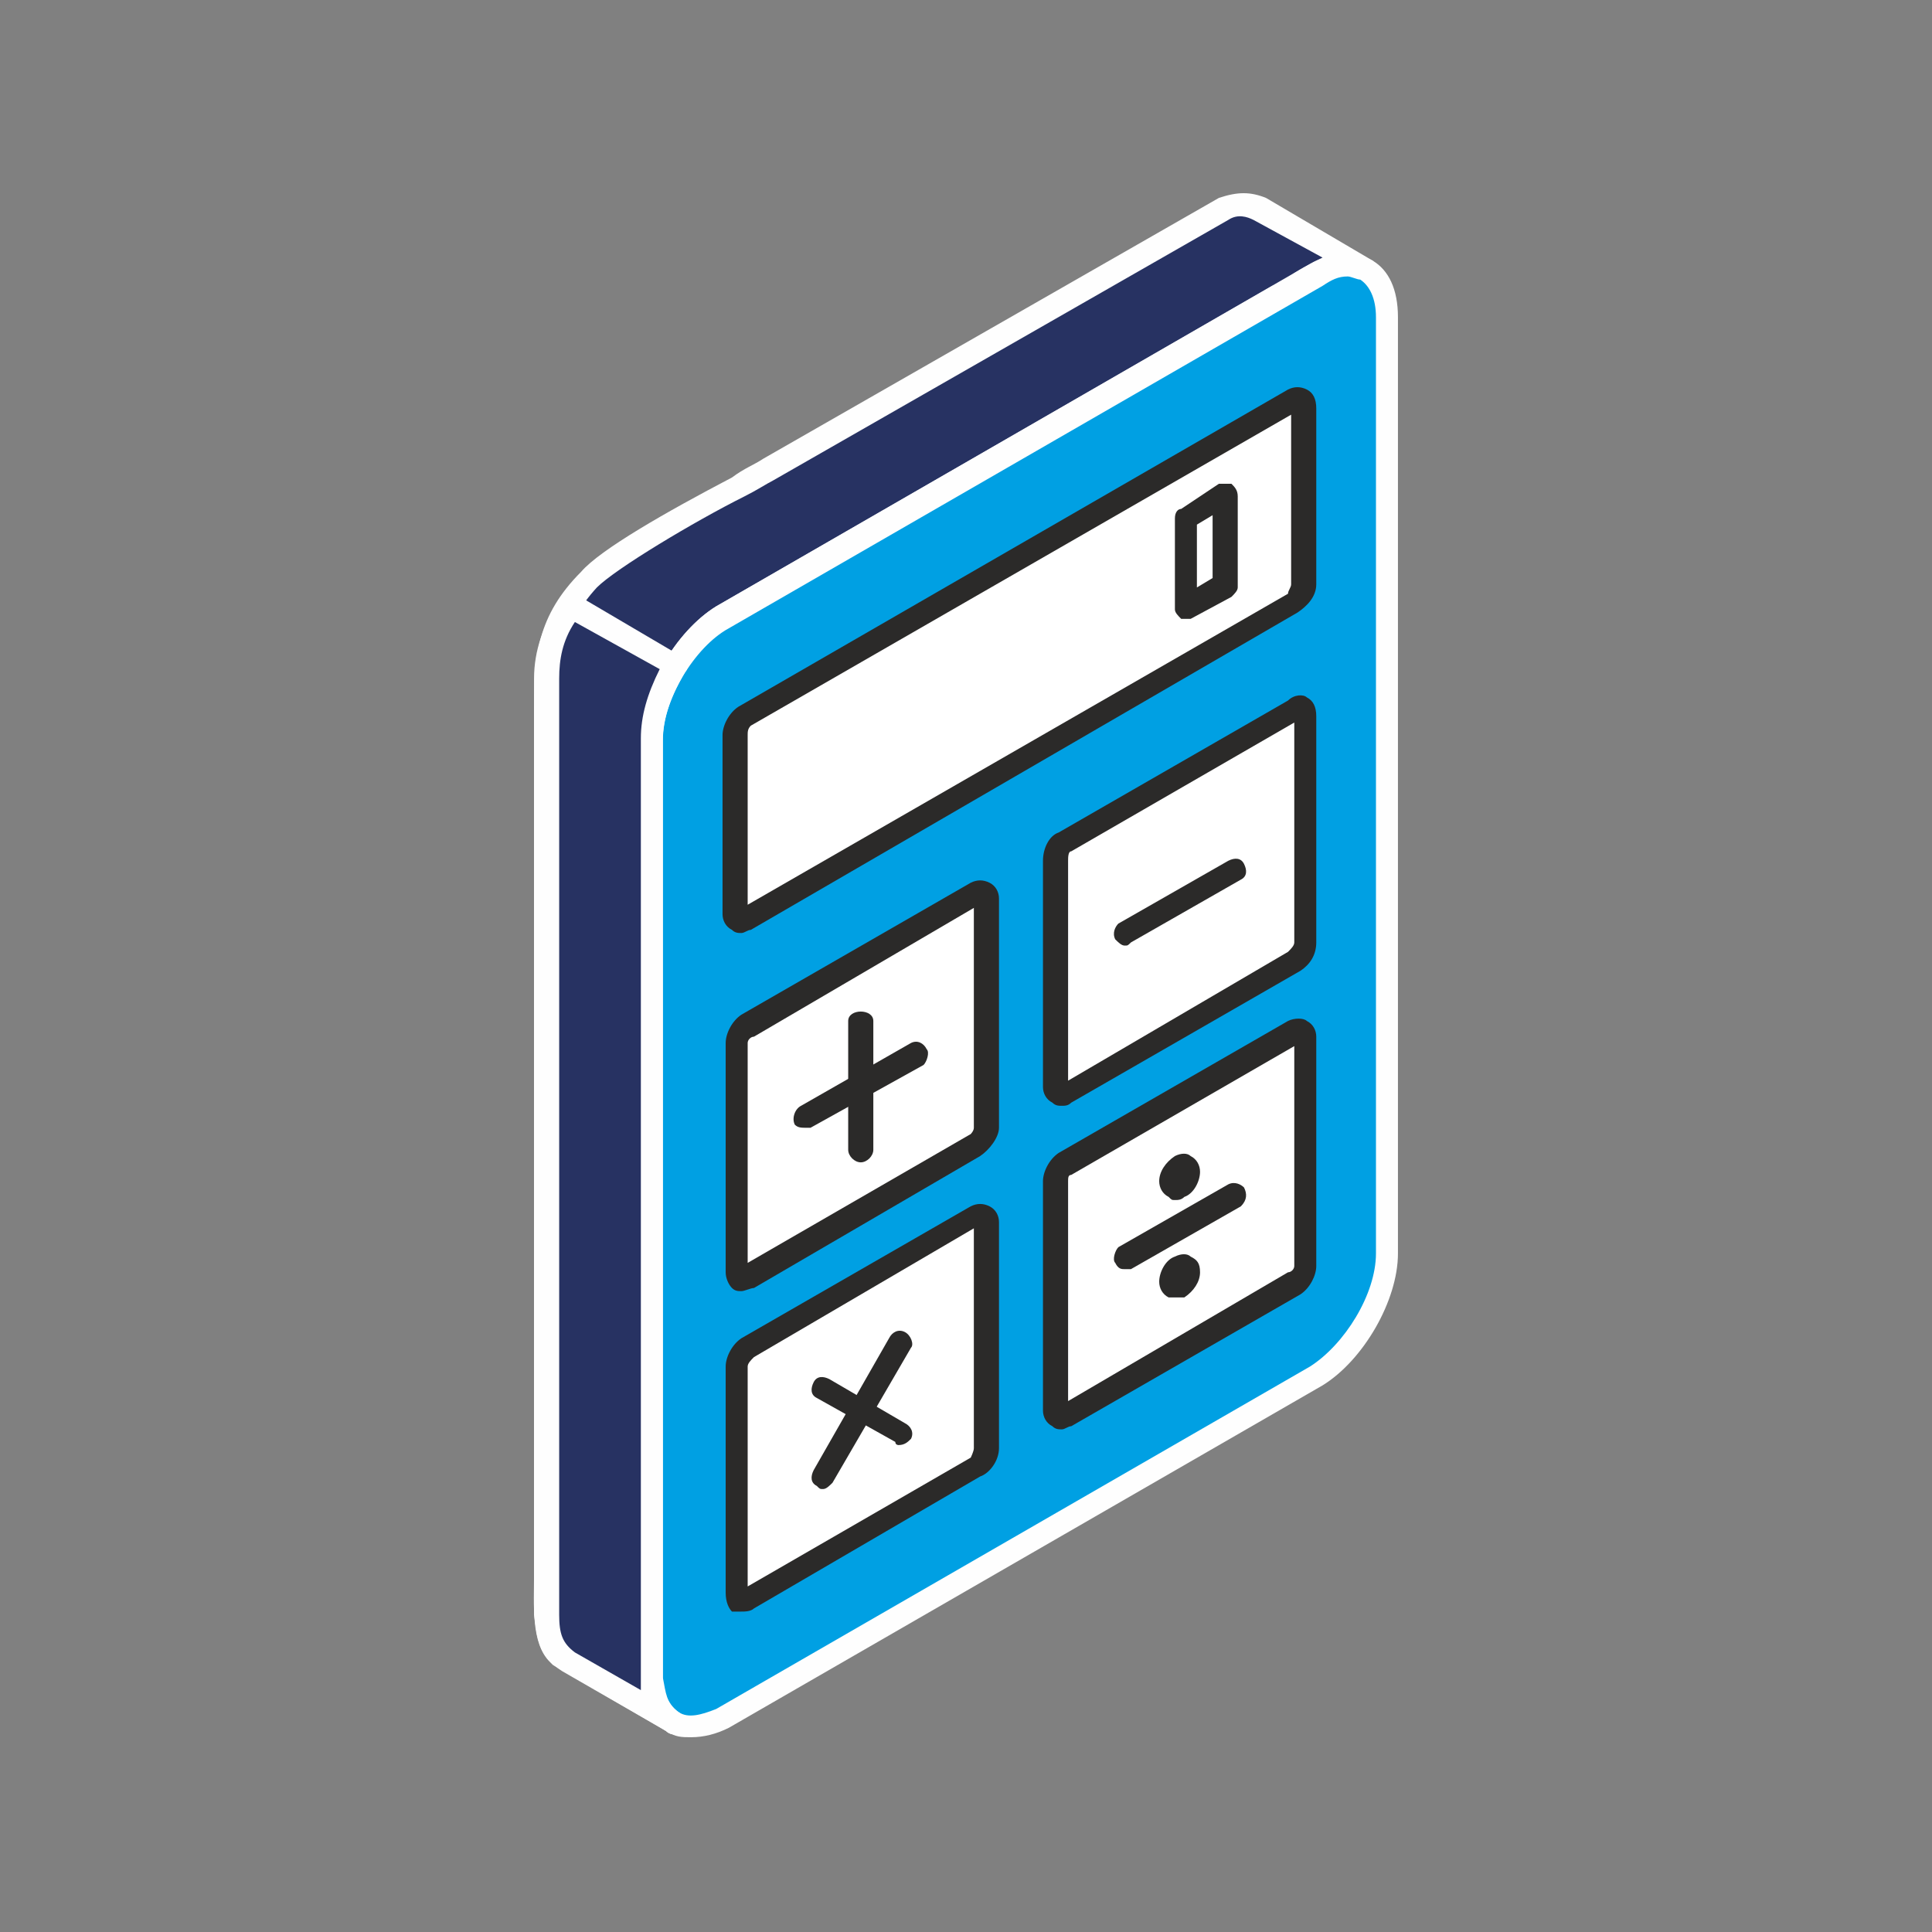 <?xml version="1.0" encoding="UTF-8"?>
<!DOCTYPE svg PUBLIC "-//W3C//DTD SVG 1.1//EN" "http://www.w3.org/Graphics/SVG/1.1/DTD/svg11.dtd">
<!-- Creator: CorelDRAW 2020 (64-Bit) -->
<svg xmlns="http://www.w3.org/2000/svg" xml:space="preserve" width="177px" height="177px" version="1.1" style="shape-rendering:geometricPrecision; text-rendering:geometricPrecision; image-rendering:optimizeQuality; fill-rule:evenodd; clip-rule:evenodd"
viewBox="0 0 6.15 6.15"
 xmlns:xlink="http://www.w3.org/1999/xlink"
 xmlns:xodm="http://www.corel.com/coreldraw/odm/2003">
 <rect x="0" y="0" width="6.15" height="6.15" fill="#808080" stroke="none"/>
 <defs>
  <style type="text/css">
   <![CDATA[
    .fil0 {fill:none}
    .fil2 {fill:#FEFEFE}
    .fil3 {fill:#00A0E3}
    .fil1 {fill:#273262}
    .fil5 {fill:#2B2A29}
    .fil4 {fill:white}
   ]]>
  </style>
 </defs>
 <g id="Capa_x0020_1">
  <rect class="fil0" width="6.15" height="6.15"/>
  <path class="fil1" d="M2.14 5.48l-0.36 -0.21c-0.06,-0.07 -0.04,-0.22 -0.04,-0.31l0 -2.71c0,-0.16 0.01,-0.27 0.14,-0.41 0.07,-0.08 0.45,-0.28 0.56,-0.35l1.46 -0.83c0.04,-0.01 0.07,-0.01 0.11,0.01l0.34 0.19c-0.1,-0.04 -0.18,0.03 -0.28,0.09l-1.77 1.02c-0.12,0.07 -0.22,0.24 -0.22,0.38l0 2.15c0,0.13 -0.02,0.84 0.01,0.91l0.05 0.07 0 0z"/>
  <path class="fil2" d="M2.14 5.52c0,0 -0.01,0 -0.02,-0.01l-0.36 -0.21c0,0 -0.01,-0.01 -0.01,-0.01 -0.06,-0.06 -0.05,-0.18 -0.05,-0.28 0,-0.02 0,-0.04 0,-0.05l0 -2.71c0,-0.16 0.01,-0.29 0.15,-0.43 0.06,-0.07 0.27,-0.19 0.48,-0.3 0.04,-0.03 0.07,-0.04 0.1,-0.06l1.45 -0.83c0.06,-0.02 0.1,-0.02 0.15,0l0.34 0.2c0.01,0.01 0.02,0.03 0.01,0.05 -0.01,0.02 -0.03,0.02 -0.05,0.01 -0.06,-0.02 -0.11,0.01 -0.2,0.06 -0.01,0.01 -0.03,0.02 -0.05,0.03l-1.76 1.02c-0.11,0.06 -0.21,0.22 -0.21,0.36l0 2.14c0,0.02 0,0.07 0,0.12 0,0.2 0,0.7 0.01,0.77l0.05 0.07c0.01,0.01 0.01,0.03 0,0.05 -0.01,0.01 -0.02,0.01 -0.03,0.01l0 0zm-0.34 -0.28l0.25 0.14c-0.01,-0.1 -0.01,-0.37 -0.01,-0.76 0,-0.05 0,-0.1 0,-0.12l0 -2.15c0,-0.15 0.11,-0.34 0.24,-0.42l1.77 -1.02c0.01,0 0.03,-0.01 0.04,-0.02 0.04,-0.03 0.08,-0.05 0.12,-0.07l-0.22 -0.12c-0.02,-0.01 -0.05,-0.02 -0.08,0l-1.45 0.83c-0.02,0.01 -0.05,0.03 -0.09,0.05 -0.16,0.08 -0.41,0.23 -0.47,0.29 -0.11,0.12 -0.12,0.23 -0.12,0.38l0 2.71c0,0.01 0,0.03 0,0.06 -0.01,0.07 -0.01,0.17 0.02,0.22l0 0 0 0z"/>
  <path class="fil3" d="M4.41 1.01c0,0.99 0,1.98 0,2.98 0,0.14 -0.1,0.32 -0.22,0.39 -0.66,0.38 -1.23,0.71 -1.89,1.09 -0.12,0.07 -0.22,0.01 -0.22,-0.13 0,-1 0,-1.99 0,-2.99 0,-0.14 0.1,-0.31 0.22,-0.38 0.66,-0.38 1.23,-0.72 1.89,-1.09 0.12,-0.08 0.22,-0.02 0.22,0.13l0 0z"/>
  <path class="fil2" d="M2.2 5.53c-0.03,0 -0.05,0 -0.08,-0.02 -0.05,-0.03 -0.08,-0.09 -0.08,-0.17l0 -2.99c0,-0.15 0.11,-0.34 0.24,-0.42l1.89 -1.09c0.07,-0.04 0.14,-0.04 0.2,-0.01 0.05,0.03 0.08,0.09 0.08,0.18l0 2.98c0,0.15 -0.11,0.34 -0.24,0.42l-1.89 1.09c-0.04,0.02 -0.08,0.03 -0.12,0.03l0 0zm2.09 -4.65c-0.03,0 -0.05,0.01 -0.08,0.03l-1.89 1.09c-0.11,0.06 -0.21,0.23 -0.21,0.35l0 2.99c0,0.05 0.02,0.09 0.05,0.11 0.03,0.02 0.07,0.01 0.12,-0.01l1.89 -1.09c0.11,-0.07 0.21,-0.23 0.21,-0.36l0 -2.98c0,-0.06 -0.02,-0.1 -0.05,-0.12 -0.01,0 -0.03,-0.01 -0.04,-0.01l0 0 0 0z"/>
  <path class="fil4" d="M3.39 4.51l0.73 -0.42c0.02,-0.01 0.04,-0.04 0.04,-0.06l0 -0.73c0,-0.02 -0.02,-0.03 -0.04,-0.02l-0.73 0.42c-0.02,0.02 -0.03,0.04 -0.03,0.06l0 0.73c0,0.02 0.01,0.03 0.03,0.02l0 0z"/>
  <path class="fil5" d="M3.38 4.55c-0.01,0 -0.02,0 -0.03,-0.01 -0.02,-0.01 -0.03,-0.03 -0.03,-0.05l0 -0.73c0,-0.03 0.02,-0.07 0.05,-0.09l0.73 -0.42c0.02,-0.01 0.05,-0.01 0.06,0 0.02,0.01 0.03,0.03 0.03,0.05l0 0.73c0,0.03 -0.02,0.07 -0.05,0.09l-0.73 0.42c-0.01,0 -0.02,0.01 -0.03,0.01l0 0zm0.74 -1.22l-0.71 0.41c-0.01,0 -0.01,0.01 -0.01,0.02l0 0.7 0.7 -0.41c0.01,0 0.02,-0.01 0.02,-0.02l0 -0.7 0 0z"/>
  <path class="fil4" d="M2.38 5.09l0.72 -0.42c0.02,-0.01 0.04,-0.04 0.04,-0.06l0 -0.72c0,-0.02 -0.02,-0.03 -0.04,-0.02l-0.72 0.42c-0.02,0.01 -0.04,0.04 -0.04,0.06l0 0.72c0,0.02 0.02,0.03 0.04,0.02l0 0z"/>
  <path class="fil5" d="M2.36 5.13c-0.01,0 -0.02,0 -0.03,0 -0.01,-0.01 -0.02,-0.03 -0.02,-0.06l0 -0.72c0,-0.03 0.02,-0.07 0.05,-0.09l0.73 -0.42c0.02,-0.01 0.04,-0.01 0.06,0 0.02,0.01 0.03,0.03 0.03,0.05l0 0.72c0,0.04 -0.03,0.08 -0.06,0.09l-0.72 0.42c-0.01,0.01 -0.03,0.01 -0.04,0.01l0 0zm0.74 -1.22l-0.7 0.41c-0.01,0.01 -0.02,0.02 -0.02,0.03l0 0.7 0.71 -0.41c0,0 0.01,-0.02 0.01,-0.03l0 -0.7 0 0z"/>
  <path class="fil4" d="M4.12 2.26l-0.73 0.42c-0.02,0.01 -0.03,0.04 -0.03,0.06l0 0.72c0,0.02 0.01,0.03 0.03,0.02l0.73 -0.42c0.02,-0.01 0.04,-0.04 0.04,-0.06l0 -0.72c0,-0.02 -0.02,-0.03 -0.04,-0.02z"/>
  <path class="fil5" d="M3.38 3.52c-0.01,0 -0.02,0 -0.03,-0.01 -0.02,-0.01 -0.03,-0.03 -0.03,-0.05l0 -0.72c0,-0.04 0.02,-0.08 0.05,-0.09l0.73 -0.42c0.02,-0.02 0.05,-0.02 0.06,-0.01 0.02,0.01 0.03,0.03 0.03,0.06l0 0.72c0,0.04 -0.02,0.07 -0.05,0.09l-0.73 0.42c-0.01,0.01 -0.02,0.01 -0.03,0.01l0 0zm0.74 -1.22l-0.71 0.41c-0.01,0 -0.01,0.02 -0.01,0.03l0 0.7 0.7 -0.41c0.01,-0.01 0.02,-0.02 0.02,-0.03l0 -0.7 0 0zm0 -0.04l0 0 0 0 0 0z"/>
  <path class="fil4" d="M3.1 2.84l-0.72 0.42c-0.02,0.01 -0.04,0.04 -0.04,0.06l0 0.73c0,0.02 0.02,0.03 0.04,0.02l0.72 -0.42c0.02,-0.01 0.04,-0.04 0.04,-0.06l0 -0.73c0,-0.02 -0.02,-0.03 -0.04,-0.02z"/>
  <path class="fil5" d="M2.36 4.11c-0.01,0 -0.02,0 -0.03,-0.01 -0.01,-0.01 -0.02,-0.03 -0.02,-0.05l0 -0.73c0,-0.03 0.02,-0.07 0.05,-0.09l0.73 -0.42c0.02,-0.01 0.04,-0.01 0.06,0 0.02,0.01 0.03,0.03 0.03,0.05l0 0.73c0,0.03 -0.03,0.07 -0.06,0.09l-0.72 0.42c-0.01,0 -0.03,0.01 -0.04,0.01l0 0zm0.74 -1.22l-0.7 0.41c-0.01,0 -0.02,0.01 -0.02,0.02l0 0.7 0.71 -0.41c0,0 0.01,-0.01 0.01,-0.02l0 -0.7 0 0zm0 -0.05l0.01 0 -0.01 0 0 0z"/>
  <path class="fil4" d="M2.37 2.93l1.75 -1.01c0.02,-0.01 0.03,-0.04 0.03,-0.06l0 -0.56c0,-0.03 -0.01,-0.03 -0.03,-0.02l-1.75 1c-0.02,0.01 -0.03,0.04 -0.03,0.06l0 0.57c0,0.02 0.01,0.03 0.03,0.02l0 0z"/>
  <path class="fil5" d="M2.36 2.97c-0.01,0 -0.02,0 -0.03,-0.01 -0.02,-0.01 -0.03,-0.03 -0.03,-0.05l0 -0.57c0,-0.03 0.02,-0.07 0.05,-0.09l1.75 -1.01c0.02,-0.01 0.04,-0.01 0.06,0 0.02,0.01 0.03,0.03 0.03,0.06l0 0.56c0,0.04 -0.03,0.07 -0.06,0.09l-1.74 1.01c-0.01,0 -0.02,0.01 -0.03,0.01l0 0zm1.75 -1.65l-1.72 0.99c-0.01,0.01 -0.01,0.02 -0.01,0.03l0 0.54 1.72 -0.99c0,-0.01 0.01,-0.02 0.01,-0.03l0 -0.54z"/>
  <path class="fil5" d="M3.78 1.97c-0.01,0 -0.02,0 -0.02,0 -0.01,-0.01 -0.02,-0.02 -0.02,-0.03l0 -0.29c0,-0.02 0.01,-0.03 0.02,-0.03l0.12 -0.08c0.01,0 0.03,0 0.04,0 0.01,0.01 0.02,0.02 0.02,0.04l0 0.29c0,0.01 -0.01,0.02 -0.02,0.03l-0.13 0.07c0,0 -0.01,0 -0.01,0l0 0zm0.03 -0.3l0 0.2 0.05 -0.03 0 -0.2 -0.05 0.03 0 0z"/>
  <path class="fil1" d="M2.15 2.12l-0.34 -0.19c-0.04,0.07 -0.07,0.14 -0.07,0.23 0,0.99 0,1.99 0,2.98 0,0.07 0.01,0.11 0.07,0.15l0.33 0.19c-0.05,-0.03 -0.06,-0.08 -0.06,-0.14 0,-1 0,-1.99 0,-2.99 0,-0.08 0.03,-0.16 0.07,-0.23l0 0z"/>
  <path class="fil2" d="M2.14 5.52c0,0 -0.01,0 -0.02,-0.01l-0.33 -0.19c-0.08,-0.05 -0.08,-0.11 -0.09,-0.18l0 -2.98c0,-0.09 0.03,-0.17 0.08,-0.25 0.01,-0.02 0.03,-0.03 0.05,-0.02l0.34 0.2c0.01,0 0.01,0.01 0.02,0.02 0,0.01 0,0.02 -0.01,0.03 -0.04,0.07 -0.07,0.14 -0.07,0.22l0 2.98c0.01,0.05 0.01,0.08 0.05,0.11 0.02,0.01 0.02,0.04 0.01,0.05 0,0.01 -0.02,0.02 -0.03,0.02l0 0zm-0.31 -3.54c-0.04,0.06 -0.05,0.12 -0.05,0.18l0 2.98c0,0.06 0.01,0.09 0.05,0.12l0.21 0.12c0,-0.01 0,-0.03 0,-0.04l0 -2.99c0,-0.07 0.02,-0.14 0.06,-0.22l-0.27 -0.15 0 0 0 0z"/>
  <path class="fil5" d="M3.58 4.04c-0.01,0 -0.02,0 -0.03,-0.02 -0.01,-0.01 0,-0.04 0.01,-0.05l0.35 -0.2c0.02,-0.01 0.04,0 0.05,0.01 0.01,0.02 0.01,0.04 -0.01,0.06l-0.35 0.2c-0.01,0 -0.01,0 -0.02,0l0 0z"/>
  <path class="fil5" d="M3.58 3.01c-0.01,0 -0.02,-0.01 -0.03,-0.02 -0.01,-0.02 0,-0.04 0.01,-0.05l0.35 -0.2c0.02,-0.01 0.04,-0.01 0.05,0.01 0.01,0.02 0.01,0.04 -0.01,0.05l-0.35 0.2c-0.01,0.01 -0.01,0.01 -0.02,0.01l0 0z"/>
  <path class="fil5" d="M2.57 3.59c-0.02,0 -0.03,0 -0.04,-0.01 -0.01,-0.02 0,-0.05 0.02,-0.06l0.35 -0.2c0.02,-0.01 0.04,0 0.05,0.02 0.01,0.01 0,0.04 -0.01,0.05l-0.36 0.2c0,0 -0.01,0 -0.01,0l0 0z"/>
  <path class="fil5" d="M2.74 3.7c-0.02,0 -0.04,-0.02 -0.04,-0.04l0 -0.41c0,-0.02 0.02,-0.03 0.04,-0.03 0.02,0 0.04,0.01 0.04,0.03l0 0.41c0,0.02 -0.02,0.04 -0.04,0.04z"/>
  <path class="fil5" d="M2.62 4.74c-0.01,0 -0.01,0 -0.02,-0.01 -0.02,-0.01 -0.02,-0.03 -0.01,-0.05l0.24 -0.42c0.01,-0.02 0.03,-0.03 0.05,-0.02 0.02,0.01 0.03,0.04 0.02,0.05l-0.25 0.43c-0.01,0.01 -0.02,0.02 -0.03,0.02l0 0z"/>
  <path class="fil5" d="M2.86 4.6c0,0 -0.01,0 -0.01,-0.01l-0.25 -0.14c-0.02,-0.01 -0.02,-0.03 -0.01,-0.05 0.01,-0.02 0.03,-0.02 0.05,-0.01l0.24 0.14c0.02,0.01 0.03,0.03 0.02,0.05 -0.01,0.01 -0.02,0.02 -0.04,0.02l0 0z"/>
  <path class="fil5" d="M3.74 4.13c-0.01,0 -0.01,0 -0.02,0 -0.02,-0.01 -0.03,-0.03 -0.03,-0.05 0,-0.03 0.02,-0.07 0.05,-0.08 0.02,-0.01 0.04,-0.01 0.05,0 0.02,0.01 0.03,0.02 0.03,0.05 0,0.03 -0.02,0.06 -0.05,0.08 -0.01,0 -0.02,0 -0.03,0l0 0zm0.02 -0.1l0.01 0.03 -0.01 -0.03 0 0z"/>
  <path class="fil5" d="M3.74 3.82c-0.01,0 -0.01,0 -0.02,-0.01 -0.02,-0.01 -0.03,-0.03 -0.03,-0.05 0,-0.03 0.02,-0.06 0.05,-0.08l0 0c0.02,-0.01 0.04,-0.01 0.05,0 0.02,0.01 0.03,0.03 0.03,0.05 0,0.03 -0.02,0.07 -0.05,0.08 -0.01,0.01 -0.02,0.01 -0.03,0.01l0 0zm0.02 -0.1l0 0 0 0 0 0z"/>
 </g>
</svg>
